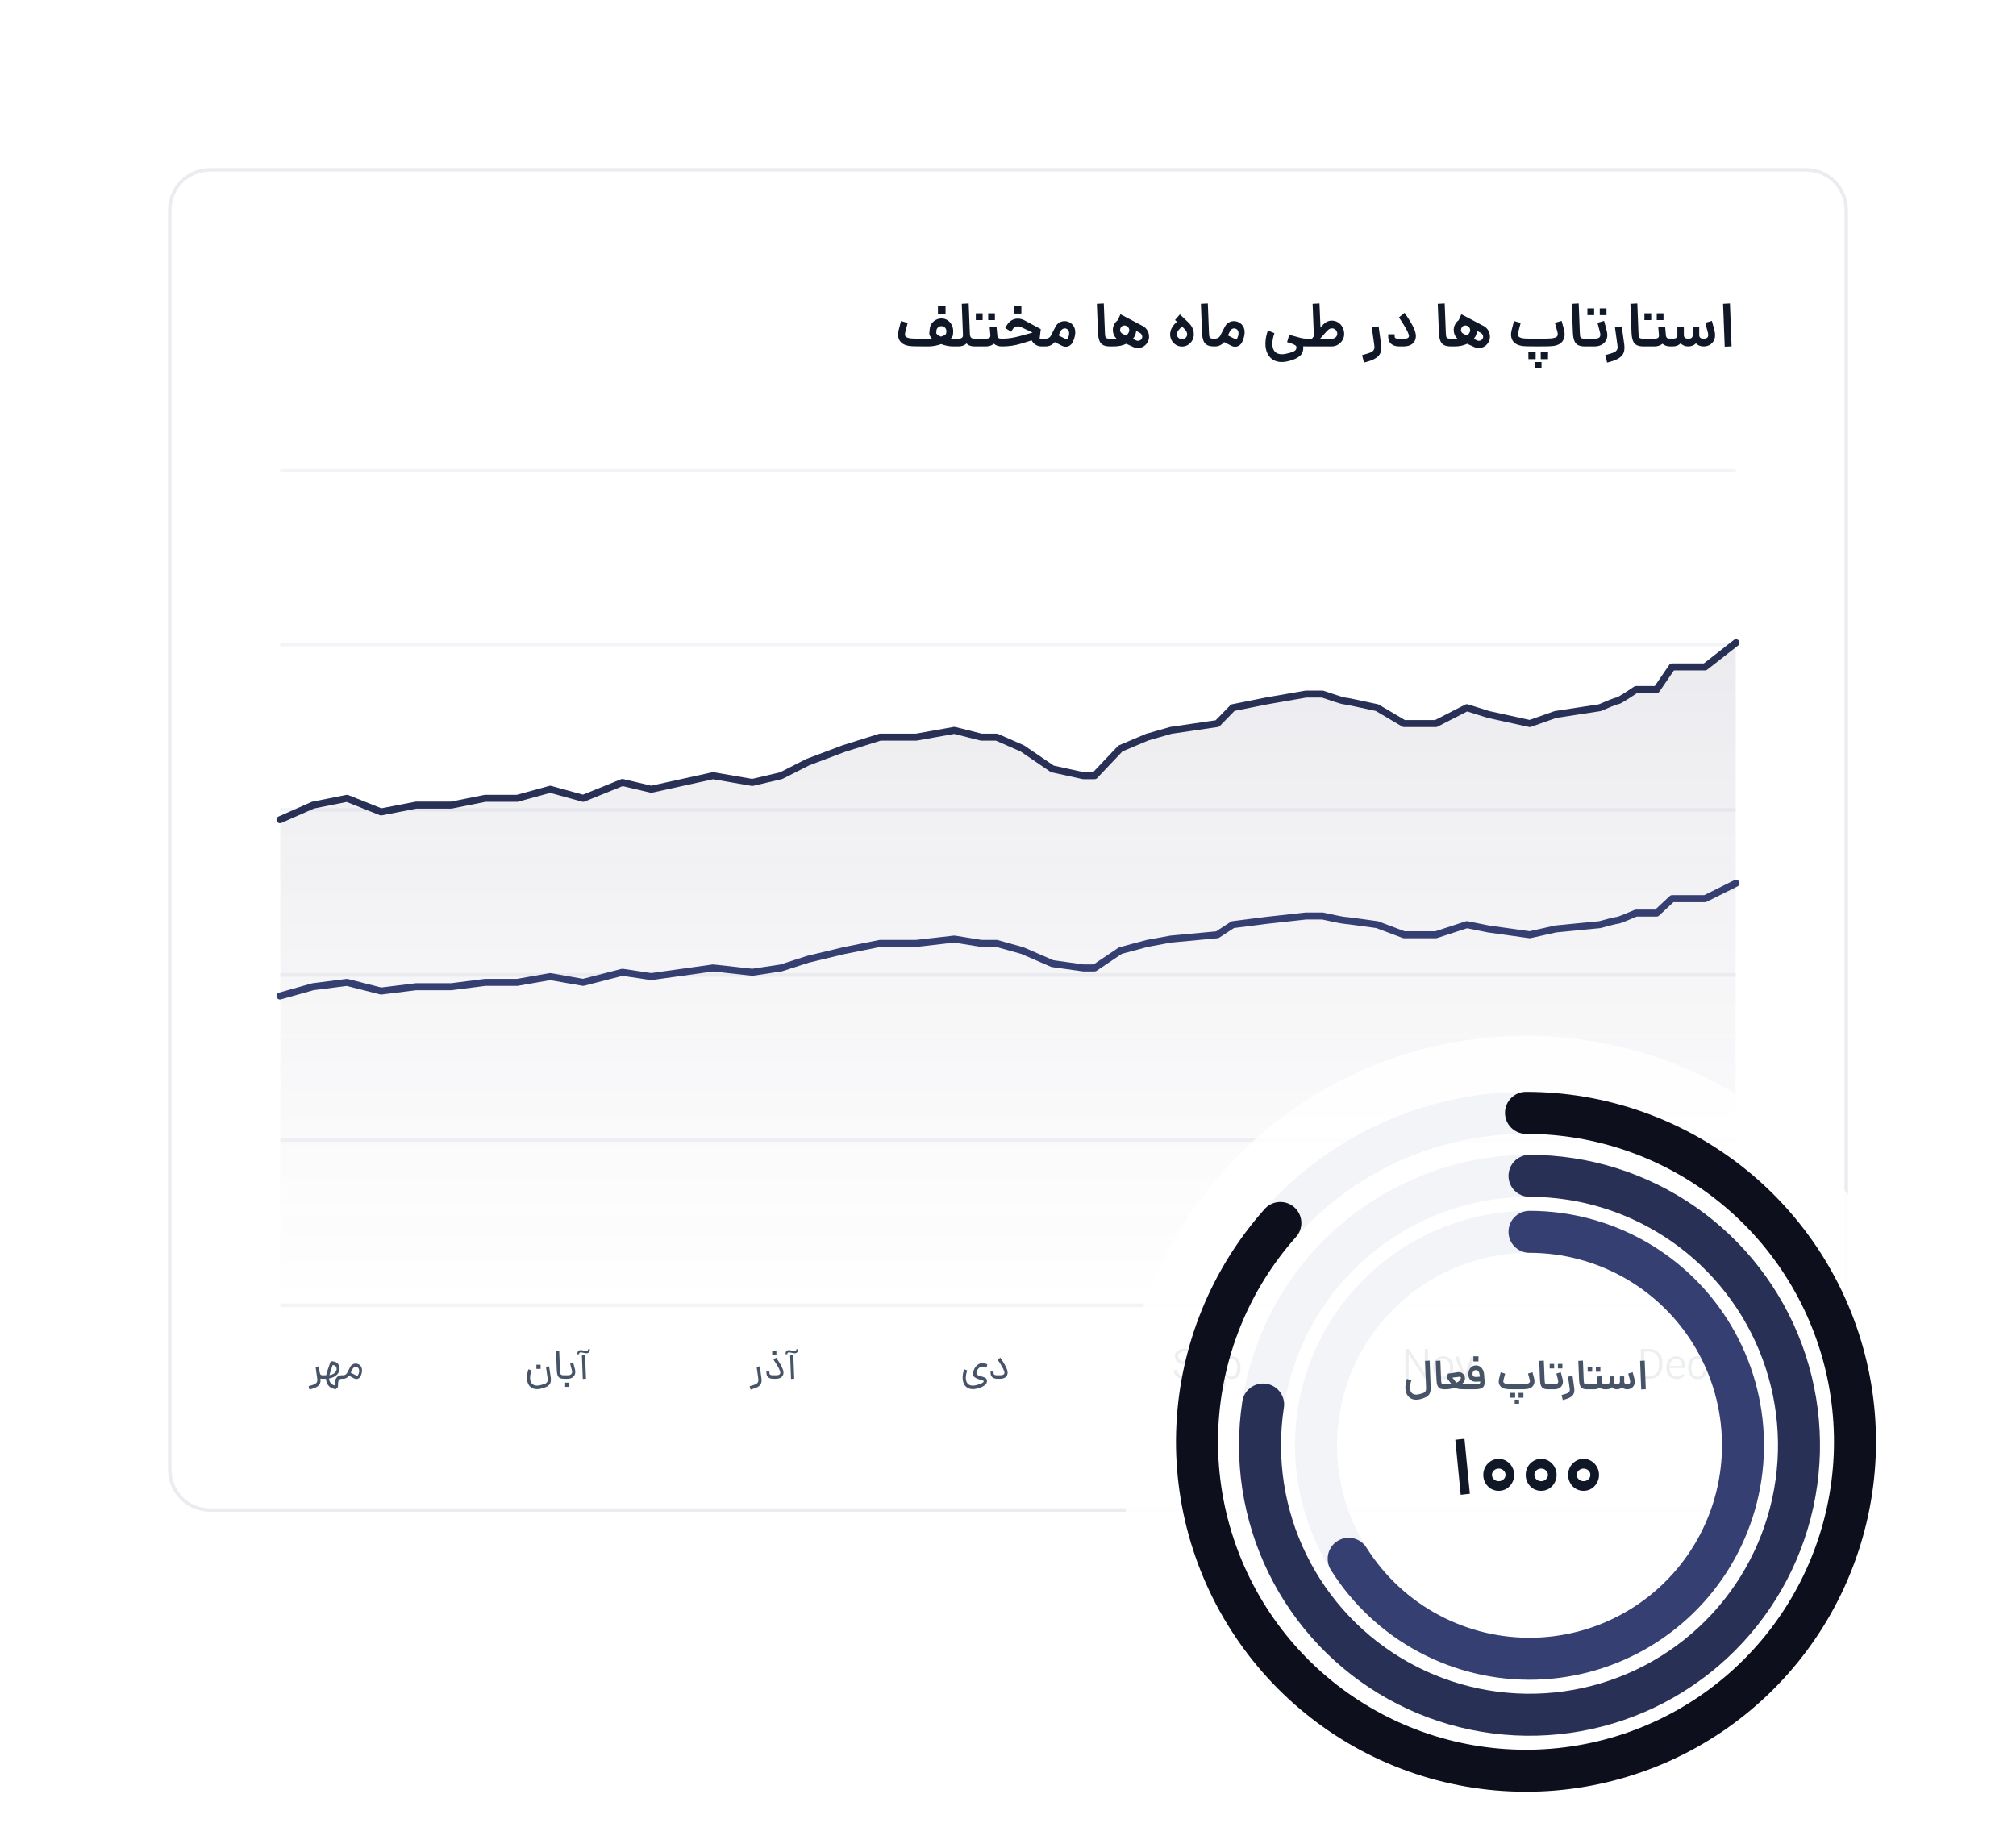 <svg width="576" height="528" viewBox="0 0 576 528" fill="none" xmlns="http://www.w3.org/2000/svg">
<g filter="url(#filter0_d_291_176)">
<path d="M48 36C48 29.373 53.373 24 60 24H516C522.627 24 528 29.373 528 36V396C528 402.627 522.627 408 516 408H60C53.373 408 48 402.627 48 396V36Z" fill="white"/>
<path d="M48.5 36C48.5 29.649 53.649 24.5 60 24.5H516C522.351 24.5 527.5 29.649 527.5 36V396C527.5 402.351 522.351 407.5 516 407.5H60C53.649 407.5 48.5 402.351 48.5 396V36Z" stroke="#EAECF0"/>
<path d="M264.167 74.999C262.811 74.999 261.791 74.987 261.107 74.963C260.423 74.939 259.895 74.891 259.523 74.819C259.151 74.747 258.791 74.639 258.443 74.495C257.843 74.231 257.381 73.847 257.057 73.343C256.745 72.827 256.589 72.233 256.589 71.561C256.589 71.213 256.649 70.799 256.769 70.319L257.435 67.727L259.343 68.285L258.641 70.967C258.581 71.231 258.551 71.429 258.551 71.561C258.551 71.777 258.605 71.957 258.713 72.101C258.821 72.245 258.995 72.371 259.235 72.479C259.499 72.599 259.931 72.683 260.531 72.731C261.131 72.767 262.373 72.785 264.257 72.785H265.283C265.571 72.785 265.895 72.767 266.255 72.731C265.715 72.167 265.469 71.639 265.517 71.147L265.625 70.085C265.673 69.497 265.853 68.969 266.165 68.501C266.489 68.033 266.897 67.667 267.389 67.403C267.893 67.139 268.433 67.007 269.009 67.007C269.681 67.007 270.275 67.187 270.791 67.547C271.307 67.907 271.703 68.381 271.979 68.969C272.255 69.545 272.375 70.151 272.339 70.787L272.285 71.597C272.273 71.981 272.069 72.371 271.673 72.767C271.805 72.779 272.015 72.785 272.303 72.785H273.581L273.707 73.901L273.581 74.999H272.303C271.211 74.999 270.083 74.777 268.919 74.333C267.647 74.777 266.435 74.999 265.283 74.999H264.257H264.167ZM267.497 71.219C267.581 71.375 267.737 71.543 267.965 71.723C268.193 71.891 268.481 72.047 268.829 72.191C269.681 71.927 270.173 71.651 270.305 71.363L270.395 70.751C270.431 70.367 270.317 70.013 270.053 69.689C269.789 69.365 269.435 69.203 268.991 69.203C268.619 69.203 268.295 69.323 268.019 69.563C267.743 69.791 267.587 70.085 267.551 70.445L267.497 71.219ZM267.983 63.497H270.161V65.675H267.983V63.497ZM278.428 74.999C277.42 74.999 276.67 74.711 276.178 74.135C275.578 74.711 274.792 74.999 273.82 74.999H273.406V72.785H273.82C274.744 72.785 275.182 72.425 275.134 71.705L274.792 62.813L276.772 62.705L277.114 71.597C277.174 72.077 277.312 72.395 277.528 72.551C277.744 72.707 278.044 72.785 278.428 72.785H278.788L278.914 73.901L278.788 74.999H278.428ZM278.609 72.785H281.633C282.149 72.785 282.503 72.707 282.695 72.551C282.899 72.383 282.989 72.125 282.965 71.777L282.767 69.563L284.729 69.365L284.927 71.579V71.705C284.975 72.125 285.089 72.413 285.269 72.569C285.449 72.713 285.773 72.785 286.241 72.785L286.367 73.901L286.241 74.999C285.281 74.999 284.525 74.741 283.973 74.225C283.361 74.741 282.581 74.999 281.633 74.999H278.609V72.785ZM278.807 65.531H280.751V67.475H278.807V65.531ZM282.335 65.531H284.261V67.475H282.335V65.531ZM286.062 72.785H286.386C287.898 72.785 289.53 72.545 291.282 72.065L295.026 71.039L291.786 69.491C291.486 69.335 291.174 69.257 290.85 69.257C290.526 69.257 290.22 69.341 289.932 69.509C289.656 69.677 289.428 69.917 289.248 70.229L288.924 70.805L287.214 69.743L287.556 69.113C287.94 68.429 288.414 67.913 288.978 67.565C289.542 67.217 290.154 67.043 290.814 67.043C291.45 67.043 292.098 67.217 292.758 67.565L297.366 70.049L297.06 72.551L296.88 72.605C297.084 72.725 297.306 72.785 297.546 72.785H298.698L298.824 73.901L298.698 74.999H297.546C296.958 74.999 296.412 74.843 295.908 74.531C295.416 74.219 295.032 73.799 294.756 73.271L291.84 74.171C290.1 74.723 288.282 74.999 286.386 74.999H286.062V72.785ZM289.644 63.425H291.822V65.603H289.644V63.425ZM298.525 72.785H298.723C299.059 72.785 299.359 72.713 299.623 72.569C299.887 72.425 300.085 72.227 300.217 71.975L301.585 69.329C301.837 68.837 302.197 68.453 302.665 68.177C303.133 67.901 303.637 67.763 304.177 67.763C304.657 67.763 305.125 67.883 305.581 68.123C306.133 68.411 306.541 68.801 306.805 69.293C307.081 69.773 307.219 70.325 307.219 70.949C307.219 71.789 306.985 72.713 306.517 73.721C306.325 74.141 306.043 74.477 305.671 74.729C305.299 74.969 304.903 75.089 304.483 75.089C304.123 75.089 303.781 75.005 303.457 74.837L301.351 73.757C300.655 74.585 299.779 74.999 298.723 74.999H298.525V72.785ZM304.627 72.947C304.711 72.995 304.783 73.019 304.843 73.019C304.927 73.019 304.987 72.965 305.023 72.857L305.221 72.389C305.389 72.017 305.473 71.639 305.473 71.255C305.473 70.643 305.245 70.217 304.789 69.977C304.597 69.881 304.411 69.833 304.231 69.833C303.991 69.833 303.763 69.905 303.547 70.049C303.331 70.181 303.163 70.373 303.043 70.625L302.431 71.849L304.627 72.947ZM317.188 74.999C316.348 74.999 315.682 74.873 315.19 74.621C314.71 74.369 314.356 73.961 314.128 73.397C313.9 72.833 313.762 72.065 313.714 71.093L313.39 62.813L315.37 62.705L315.694 71.093C315.718 71.633 315.76 72.017 315.82 72.245C315.892 72.461 316.024 72.605 316.216 72.677C316.408 72.749 316.732 72.785 317.188 72.785H317.368L317.494 73.901L317.368 74.999H317.188ZM317.193 72.785H318.219C318.579 72.785 318.843 72.779 319.011 72.767C318.675 72.455 318.411 72.083 318.219 71.651C318.039 71.219 317.949 70.769 317.949 70.301C317.949 69.773 318.063 69.275 318.291 68.807C318.531 68.291 318.885 67.859 319.353 67.511L320.127 65.801L326.481 69.149C327.045 69.437 327.489 69.863 327.813 70.427C328.137 70.979 328.299 71.567 328.299 72.191C328.299 72.695 328.197 73.157 327.993 73.577C327.705 74.165 327.303 74.627 326.787 74.963C326.271 75.287 325.713 75.449 325.113 75.449C324.645 75.449 324.201 75.353 323.781 75.161L321.783 74.243C320.739 74.747 319.551 74.999 318.219 74.999H317.193V72.785ZM320.181 69.689C320.073 69.881 320.019 70.091 320.019 70.319C320.019 70.535 320.079 70.739 320.199 70.931C320.331 71.123 320.517 71.279 320.757 71.399L321.747 71.885C322.071 71.645 322.329 71.321 322.521 70.913C322.605 70.745 322.647 70.559 322.647 70.355C322.647 70.103 322.581 69.875 322.449 69.671C322.317 69.455 322.137 69.287 321.909 69.167C321.693 69.059 321.483 69.005 321.279 69.005C321.039 69.005 320.817 69.065 320.613 69.185C320.421 69.305 320.277 69.473 320.181 69.689ZM324.591 73.271C324.759 73.355 324.945 73.397 325.149 73.397C325.377 73.397 325.587 73.337 325.779 73.217C325.983 73.097 326.139 72.929 326.247 72.713C326.319 72.545 326.355 72.383 326.355 72.227C326.355 71.999 326.289 71.783 326.157 71.579C326.037 71.363 325.857 71.195 325.617 71.075L324.609 70.553C324.597 70.973 324.495 71.399 324.303 71.831C324.159 72.167 323.949 72.497 323.673 72.821L324.591 73.271ZM337.722 75.035C337.11 75.035 336.54 74.879 336.012 74.567C335.496 74.243 335.082 73.817 334.77 73.289C334.47 72.749 334.32 72.167 334.32 71.543C334.32 71.003 334.446 70.457 334.698 69.905C334.962 69.353 335.328 68.849 335.796 68.393L336.264 67.943L335.724 67.439L337.11 65.837L339.36 67.979C339.972 68.555 340.41 69.125 340.674 69.689C340.95 70.241 341.088 70.859 341.088 71.543C341.088 72.167 340.938 72.749 340.638 73.289C340.338 73.817 339.93 74.243 339.414 74.567C338.898 74.879 338.334 75.035 337.722 75.035ZM336.246 71.543C336.246 71.915 336.384 72.233 336.66 72.497C336.948 72.761 337.302 72.893 337.722 72.893C338.142 72.893 338.49 72.761 338.766 72.497C339.042 72.233 339.18 71.915 339.18 71.543C339.18 71.243 339.102 70.955 338.946 70.679C338.802 70.403 338.502 70.049 338.046 69.617L337.722 69.311L337.254 69.743C336.882 70.127 336.618 70.457 336.462 70.733C336.318 70.997 336.246 71.267 336.246 71.543ZM346.912 74.999C346.072 74.999 345.406 74.873 344.914 74.621C344.434 74.369 344.08 73.961 343.852 73.397C343.624 72.833 343.486 72.065 343.438 71.093L343.114 62.813L345.094 62.705L345.418 71.093C345.442 71.633 345.484 72.017 345.544 72.245C345.616 72.461 345.748 72.605 345.94 72.677C346.132 72.749 346.456 72.785 346.912 72.785H347.092L347.218 73.901L347.092 74.999H346.912ZM346.918 72.785H347.116C347.452 72.785 347.752 72.713 348.016 72.569C348.28 72.425 348.478 72.227 348.61 71.975L349.978 69.329C350.23 68.837 350.59 68.453 351.058 68.177C351.526 67.901 352.03 67.763 352.57 67.763C353.05 67.763 353.518 67.883 353.974 68.123C354.526 68.411 354.934 68.801 355.198 69.293C355.474 69.773 355.612 70.325 355.612 70.949C355.612 71.789 355.378 72.713 354.91 73.721C354.718 74.141 354.436 74.477 354.064 74.729C353.692 74.969 353.296 75.089 352.876 75.089C352.516 75.089 352.174 75.005 351.85 74.837L349.744 73.757C349.048 74.585 348.172 74.999 347.116 74.999H346.918V72.785ZM353.02 72.947C353.104 72.995 353.176 73.019 353.236 73.019C353.32 73.019 353.38 72.965 353.416 72.857L353.614 72.389C353.782 72.017 353.866 71.639 353.866 71.255C353.866 70.643 353.638 70.217 353.182 69.977C352.99 69.881 352.804 69.833 352.624 69.833C352.384 69.833 352.156 69.905 351.94 70.049C351.724 70.181 351.556 70.373 351.436 70.625L350.824 71.849L353.02 72.947ZM367.866 79.247C367.266 79.379 366.72 79.445 366.228 79.445C365.268 79.445 364.434 79.229 363.726 78.797C363.03 78.365 362.49 77.753 362.106 76.961C361.734 76.169 361.548 75.245 361.548 74.189C361.548 73.037 361.782 71.789 362.25 70.445L364.122 71.201C363.726 72.353 363.528 73.361 363.528 74.225C363.528 75.185 363.756 75.923 364.212 76.439C364.68 76.967 365.352 77.231 366.228 77.231C366.564 77.231 366.96 77.183 367.416 77.087C368.196 76.919 368.784 76.763 369.18 76.619C369.588 76.475 369.894 76.301 370.098 76.097C370.302 75.905 370.404 75.647 370.404 75.323C370.404 75.191 370.398 75.089 370.386 75.017C370.338 74.789 369.93 74.525 369.162 74.225L367.74 73.775L368.352 71.669L368.874 71.813C370.278 72.209 371.25 72.473 371.79 72.605C372.33 72.725 372.852 72.785 373.356 72.785L373.482 73.901L373.356 74.999C373.092 74.999 372.756 74.987 372.348 74.963C372.36 75.071 372.366 75.227 372.366 75.431C372.366 76.439 371.994 77.237 371.25 77.825C370.506 78.425 369.378 78.899 367.866 79.247ZM373.18 72.785H374.854L375.394 72.065L375.034 62.813L376.996 62.705L377.284 69.617L377.356 69.527C377.86 68.891 378.352 68.417 378.832 68.105C379.324 67.781 379.882 67.619 380.506 67.619C381.166 67.619 381.766 67.787 382.306 68.123C382.846 68.459 383.272 68.921 383.584 69.509C383.896 70.097 384.052 70.745 384.052 71.453C384.052 72.077 383.89 72.659 383.566 73.199C383.242 73.739 382.804 74.177 382.252 74.513C381.712 74.837 381.13 74.999 380.506 74.999H373.18V72.785ZM380.56 72.785C380.992 72.785 381.352 72.647 381.64 72.371C381.928 72.083 382.072 71.741 382.072 71.345C382.072 70.925 381.928 70.571 381.64 70.283C381.364 69.983 381.004 69.833 380.56 69.833C380.212 69.833 379.882 69.953 379.57 70.193C379.27 70.433 378.856 70.865 378.328 71.489L377.176 72.785H380.56ZM389.178 77.465L390.168 77.195C390.78 77.027 391.26 76.865 391.608 76.709C391.956 76.565 392.226 76.367 392.418 76.115C392.61 75.875 392.706 75.557 392.706 75.161C392.706 75.077 392.694 74.939 392.67 74.747L391.95 69.581L393.894 69.275L394.416 73.073L394.614 74.495C394.65 74.795 394.668 75.077 394.668 75.341C394.668 76.433 394.338 77.279 393.678 77.879C393.018 78.479 392.022 78.965 390.69 79.337L389.7 79.607L389.178 77.465ZM399.824 74.999C398.9 74.999 398.15 74.783 397.574 74.351C397.01 73.907 396.71 73.349 396.674 72.677C396.638 72.473 396.62 72.089 396.62 71.525H398.456C398.456 71.861 398.468 72.119 398.492 72.299C398.528 72.479 398.618 72.605 398.762 72.677C398.918 72.749 399.158 72.785 399.482 72.785H401.264C402.128 72.785 402.56 72.527 402.56 72.011C402.56 71.867 402.536 71.729 402.488 71.597C402.284 70.985 401.918 70.235 401.39 69.347C400.874 68.459 400.31 67.577 399.698 66.701L401.3 65.405C402.02 66.389 402.674 67.397 403.262 68.429C403.85 69.461 404.234 70.349 404.414 71.093C404.498 71.393 404.54 71.711 404.54 72.047C404.54 72.911 404.234 73.619 403.622 74.171C403.01 74.723 402.134 74.999 400.994 74.999H399.824ZM414.588 74.999C413.748 74.999 413.082 74.873 412.59 74.621C412.11 74.369 411.756 73.961 411.528 73.397C411.3 72.833 411.162 72.065 411.114 71.093L410.79 62.813L412.77 62.705L413.094 71.093C413.118 71.633 413.16 72.017 413.22 72.245C413.292 72.461 413.424 72.605 413.616 72.677C413.808 72.749 414.132 72.785 414.588 72.785H414.768L414.894 73.901L414.768 74.999H414.588ZM414.594 72.785H415.62C415.98 72.785 416.244 72.779 416.412 72.767C416.076 72.455 415.812 72.083 415.62 71.651C415.44 71.219 415.35 70.769 415.35 70.301C415.35 69.773 415.464 69.275 415.692 68.807C415.932 68.291 416.286 67.859 416.754 67.511L417.528 65.801L423.882 69.149C424.446 69.437 424.89 69.863 425.214 70.427C425.538 70.979 425.7 71.567 425.7 72.191C425.7 72.695 425.598 73.157 425.394 73.577C425.106 74.165 424.704 74.627 424.188 74.963C423.672 75.287 423.114 75.449 422.514 75.449C422.046 75.449 421.602 75.353 421.182 75.161L419.184 74.243C418.14 74.747 416.952 74.999 415.62 74.999H414.594V72.785ZM417.582 69.689C417.474 69.881 417.42 70.091 417.42 70.319C417.42 70.535 417.48 70.739 417.6 70.931C417.732 71.123 417.918 71.279 418.158 71.399L419.148 71.885C419.472 71.645 419.73 71.321 419.922 70.913C420.006 70.745 420.048 70.559 420.048 70.355C420.048 70.103 419.982 69.875 419.85 69.671C419.718 69.455 419.538 69.287 419.31 69.167C419.094 69.059 418.884 69.005 418.68 69.005C418.44 69.005 418.218 69.065 418.014 69.185C417.822 69.305 417.678 69.473 417.582 69.689ZM421.992 73.271C422.16 73.355 422.346 73.397 422.55 73.397C422.778 73.397 422.988 73.337 423.18 73.217C423.384 73.097 423.54 72.929 423.648 72.713C423.72 72.545 423.756 72.383 423.756 72.227C423.756 71.999 423.69 71.783 423.558 71.579C423.438 71.363 423.258 71.195 423.018 71.075L422.01 70.553C421.998 70.973 421.896 71.399 421.704 71.831C421.56 72.167 421.35 72.497 421.074 72.821L421.992 73.271ZM439.208 74.999C437.888 74.999 436.886 74.987 436.202 74.963C435.53 74.939 435.008 74.891 434.636 74.819C434.264 74.747 433.91 74.639 433.574 74.495C432.974 74.231 432.512 73.847 432.188 73.343C431.876 72.827 431.72 72.233 431.72 71.561C431.72 71.213 431.78 70.799 431.9 70.319L432.566 67.727L434.474 68.285L433.772 70.967C433.712 71.231 433.682 71.429 433.682 71.561C433.682 71.777 433.736 71.957 433.844 72.101C433.952 72.245 434.126 72.371 434.366 72.479C434.63 72.599 435.062 72.683 435.662 72.731C436.262 72.767 437.504 72.785 439.388 72.785H439.406C441.23 72.785 442.436 72.761 443.024 72.713C443.624 72.665 444.074 72.581 444.374 72.461C444.602 72.365 444.776 72.245 444.896 72.101C445.016 71.945 445.076 71.741 445.076 71.489C445.076 71.333 445.034 71.087 444.95 70.751L444.266 68.249L446.174 67.691L446.858 70.193C446.978 70.637 447.038 71.081 447.038 71.525C447.038 72.209 446.876 72.809 446.552 73.325C446.24 73.841 445.784 74.231 445.184 74.495C444.848 74.639 444.488 74.747 444.104 74.819C443.72 74.891 443.18 74.939 442.484 74.963C441.788 74.987 440.762 74.999 439.406 74.999H439.388H439.208ZM438.758 76.529V78.617H436.688L436.67 76.529H438.758ZM438.56 79.445H440.432V81.191H438.56V79.445ZM442.304 76.529L442.286 78.617H440.216L440.198 76.529H442.304ZM452.873 74.999C452.033 74.999 451.367 74.873 450.875 74.621C450.395 74.369 450.041 73.961 449.813 73.397C449.585 72.833 449.447 72.065 449.399 71.093L449.075 62.813L451.055 62.705L451.379 71.093C451.403 71.633 451.445 72.017 451.505 72.245C451.577 72.461 451.709 72.605 451.901 72.677C452.093 72.749 452.417 72.785 452.873 72.785H453.053L453.179 73.901L453.053 74.999H452.873ZM452.879 72.785H455.579C456.119 72.785 456.527 72.701 456.803 72.533C457.091 72.365 457.235 72.071 457.235 71.651C457.235 71.435 457.199 71.195 457.127 70.931L456.425 68.249L458.315 67.691L459.053 70.481C459.173 70.913 459.233 71.327 459.233 71.723C459.233 72.395 459.071 72.977 458.747 73.469C458.435 73.961 457.997 74.339 457.433 74.603C456.881 74.867 456.263 74.999 455.579 74.999H452.879V72.785ZM453.545 64.127H455.471V66.053H453.545V64.127ZM457.073 64.127H458.999V66.053H457.073V64.127ZM458.646 77.465L459.636 77.195C460.248 77.027 460.728 76.865 461.076 76.709C461.424 76.565 461.694 76.367 461.886 76.115C462.078 75.875 462.174 75.557 462.174 75.161C462.174 75.077 462.162 74.939 462.138 74.747L461.418 69.581L463.362 69.275L463.884 73.073L464.082 74.495C464.118 74.795 464.136 75.077 464.136 75.341C464.136 76.433 463.806 77.279 463.146 77.879C462.486 78.479 461.49 78.965 460.158 79.337L459.168 79.607L458.646 77.465ZM469.625 74.999C468.785 74.999 468.119 74.873 467.627 74.621C467.147 74.369 466.793 73.961 466.565 73.397C466.337 72.833 466.199 72.065 466.151 71.093L465.827 62.813L467.807 62.705L468.131 71.093C468.155 71.633 468.197 72.017 468.257 72.245C468.329 72.461 468.461 72.605 468.653 72.677C468.845 72.749 469.169 72.785 469.625 72.785H469.805L469.931 73.901L469.805 74.999H469.625ZM469.631 72.785H472.655C473.171 72.785 473.525 72.707 473.717 72.551C473.921 72.383 474.011 72.125 473.987 71.777L473.789 69.563L475.751 69.365L475.949 71.579V71.705C475.997 72.125 476.111 72.413 476.291 72.569C476.471 72.713 476.795 72.785 477.263 72.785L477.389 73.901L477.263 74.999C476.303 74.999 475.547 74.741 474.995 74.225C474.383 74.741 473.603 74.999 472.655 74.999H469.631V72.785ZM469.829 65.531H471.773V67.475H469.829V65.531ZM473.357 65.531H475.283V67.475H473.357V65.531ZM486.732 74.999C485.844 74.999 485.118 74.705 484.554 74.117C483.99 74.705 483.246 74.999 482.322 74.999C481.47 74.999 480.756 74.699 480.18 74.099C479.616 74.699 478.866 74.999 477.93 74.999H477.084V72.785H477.93C478.458 72.785 478.806 72.689 478.974 72.497C479.154 72.305 479.244 72.035 479.244 71.687V69.455H481.098V71.687V71.741C481.098 72.065 481.2 72.323 481.404 72.515C481.608 72.695 481.914 72.785 482.322 72.785C482.826 72.785 483.168 72.695 483.348 72.515C483.54 72.323 483.642 72.071 483.654 71.759V71.687V69.455H485.49V71.687V71.741C485.49 72.437 485.904 72.785 486.732 72.785C487.152 72.785 487.476 72.707 487.704 72.551C487.944 72.383 488.064 72.101 488.064 71.705C488.064 71.549 488.022 71.291 487.938 70.931L487.218 68.249L489.108 67.691L489.828 70.373C489.96 70.877 490.026 71.327 490.026 71.723C490.026 72.383 489.882 72.959 489.594 73.451C489.306 73.943 488.91 74.327 488.406 74.603C487.914 74.867 487.356 74.999 486.732 74.999ZM492.306 62.813L494.268 62.705L494.736 74.981L492.774 75.071L492.306 62.813Z" fill="#101828"/>
<path d="M80.5 110.5H495.5" stroke="#F2F4F7" stroke-linecap="round"/>
<path d="M80.5 160.199H495.5" stroke="#F2F4F7" stroke-linecap="round"/>
<path d="M80.5 207.4H495.5" stroke="#F2F4F7" stroke-linecap="round"/>
<path d="M80.5 254.6H495.5" stroke="#F2F4F7" stroke-linecap="round"/>
<path d="M80.5 301.801H495.5" stroke="#F2F4F7" stroke-linecap="round"/>
<path d="M80.5 349H495.5" stroke="#F2F4F7" stroke-linecap="round"/>
<path d="M92.152 369.999C91.92 369.999 91.72 369.975 91.552 369.927C91.576 370.111 91.588 370.279 91.588 370.431C91.588 370.919 91.476 371.323 91.252 371.643C91.028 371.963 90.724 372.219 90.34 372.411C89.964 372.603 89.488 372.779 88.912 372.939L88.42 373.083L88.18 372.099L88.684 371.955C89.156 371.827 89.52 371.707 89.776 371.595C90.04 371.491 90.256 371.339 90.424 371.139C90.592 370.947 90.676 370.683 90.676 370.347C90.676 370.283 90.668 370.179 90.652 370.035L90.172 366.591L91.072 366.447L91.132 366.879C91.148 367.007 91.164 367.099 91.18 367.155L91.3 367.923C91.348 368.219 91.4 368.443 91.456 368.595C91.52 368.739 91.604 368.843 91.708 368.907C91.812 368.963 91.96 368.991 92.152 368.991H92.236L92.296 369.495L92.236 369.999H92.152ZM95.979 372.951C95.187 372.903 94.535 372.631 94.023 372.135C93.511 371.639 93.215 370.927 93.135 369.999H92.967H92.139V368.991H93.183C93.367 368.215 93.771 366.959 94.395 365.223L94.935 364.947L95.823 365.199C96.183 365.303 96.471 365.535 96.687 365.895C96.903 366.255 97.011 366.655 97.011 367.095C97.011 367.415 96.951 367.719 96.831 368.007C96.623 368.487 96.267 368.895 95.763 369.231C95.267 369.567 94.679 369.795 93.999 369.915C94.055 370.467 94.243 370.923 94.563 371.283C94.891 371.643 95.271 371.847 95.703 371.895L95.715 370.899C95.755 370.331 95.947 369.871 96.291 369.519C96.635 369.167 97.055 368.991 97.551 368.991H97.995L98.055 369.495L97.995 369.999H97.587C97.331 369.999 97.107 370.095 96.915 370.287C96.731 370.487 96.631 370.731 96.615 371.019L96.555 372.351L95.979 372.951ZM94.119 368.955C94.599 368.891 95.011 368.747 95.355 368.523C95.707 368.291 95.947 368.015 96.075 367.695C96.147 367.527 96.183 367.355 96.183 367.179C96.183 366.947 96.127 366.739 96.015 366.555C95.903 366.363 95.755 366.239 95.571 366.183L95.067 366.039C94.611 367.327 94.295 368.299 94.119 368.955ZM97.87 368.991H98.002C98.266 368.991 98.498 368.931 98.698 368.811C98.906 368.691 99.066 368.523 99.178 368.307L100.078 366.579C100.23 366.283 100.446 366.055 100.726 365.895C101.006 365.727 101.306 365.643 101.626 365.643C101.93 365.643 102.202 365.711 102.442 365.847C102.778 366.023 103.026 366.263 103.186 366.567C103.354 366.863 103.438 367.207 103.438 367.599C103.438 368.119 103.298 368.679 103.018 369.279C102.906 369.511 102.742 369.699 102.526 369.843C102.31 369.987 102.078 370.059 101.83 370.059C101.638 370.059 101.446 370.011 101.254 369.915L99.718 369.123C99.51 369.403 99.258 369.619 98.962 369.771C98.674 369.923 98.354 369.999 98.002 369.999H97.87V368.991ZM101.782 369.051C101.862 369.091 101.934 369.111 101.998 369.111C102.078 369.111 102.146 369.091 102.202 369.051C102.258 369.003 102.298 368.947 102.322 368.883L102.43 368.667C102.566 368.331 102.634 368.023 102.634 367.743C102.634 367.503 102.586 367.295 102.49 367.119C102.402 366.935 102.266 366.795 102.082 366.699C101.938 366.627 101.794 366.591 101.65 366.591C101.466 366.591 101.294 366.643 101.134 366.747C100.974 366.843 100.85 366.979 100.762 367.155L100.198 368.247L101.782 369.051Z" fill="#475467"/>
<path d="M154.498 372.832C154.106 372.92 153.758 372.964 153.454 372.964C152.55 372.964 151.838 372.668 151.318 372.076C150.806 371.484 150.55 370.688 150.55 369.688C150.55 368.936 150.698 368.128 150.994 367.264L151.858 367.612C151.586 368.396 151.45 369.1 151.45 369.724C151.45 370.428 151.622 370.972 151.966 371.356C152.31 371.748 152.802 371.944 153.442 371.944C153.698 371.944 153.982 371.908 154.294 371.836C154.87 371.7 155.29 371.584 155.554 371.488C155.826 371.4 156.05 371.256 156.226 371.056C156.402 370.864 156.49 370.592 156.49 370.24C156.49 370.088 156.482 369.968 156.466 369.88L155.986 366.592L156.886 366.436L156.982 367.06C157.246 368.908 157.374 369.8 157.366 369.736C157.39 369.928 157.402 370.108 157.402 370.276C157.402 370.804 157.278 371.232 157.03 371.56C156.782 371.896 156.454 372.152 156.046 372.328C155.638 372.512 155.122 372.68 154.498 372.832ZM153.25 365.98H154.462V367.18H153.25V365.98ZM161.192 370C160.672 370 160.264 369.924 159.968 369.772C159.672 369.62 159.456 369.376 159.32 369.04C159.184 368.696 159.104 368.224 159.08 367.624L158.864 362.104L159.776 362.056L159.992 367.624C160.008 368.032 160.044 368.328 160.1 368.512C160.164 368.696 160.276 368.824 160.436 368.896C160.596 368.96 160.848 368.992 161.192 368.992H161.312L161.372 369.496L161.312 370H161.192ZM161.198 368.992H162.146C163.018 368.992 163.454 368.664 163.454 368.008C163.454 367.832 163.426 367.648 163.37 367.456L162.89 365.668L163.778 365.416L164.258 367.204C164.33 367.5 164.366 367.772 164.366 368.02C164.366 368.652 164.154 369.14 163.73 369.484C163.306 369.828 162.778 370 162.146 370H161.198V368.992ZM161.474 371.092H162.674V372.304H161.474V371.092ZM166.257 363.328L167.169 363.28L167.421 369.988L166.509 370.036L166.257 363.328ZM164.961 362.788C164.961 362.492 165.049 362.256 165.225 362.08C165.401 361.896 165.633 361.804 165.921 361.804C165.977 361.804 166.061 361.812 166.173 361.828L167.385 362.056C167.425 362.064 167.481 362.068 167.553 362.068C167.705 362.068 167.821 362.028 167.901 361.948C167.981 361.868 168.021 361.76 168.021 361.624V361.552L168.513 361.516V361.72C168.513 362.016 168.425 362.256 168.249 362.44C168.073 362.616 167.841 362.704 167.553 362.704C167.497 362.704 167.413 362.696 167.301 362.68L166.089 362.452C166.049 362.444 165.993 362.44 165.921 362.44C165.769 362.44 165.653 362.48 165.573 362.56C165.493 362.64 165.453 362.748 165.453 362.884V362.956L164.961 362.992V362.788Z" fill="#475467"/>
<path d="M214.195 372.1L214.699 371.956C215.171 371.828 215.535 371.708 215.791 371.596C216.055 371.492 216.271 371.34 216.439 371.14C216.607 370.948 216.691 370.684 216.691 370.348C216.691 370.284 216.683 370.18 216.667 370.036L216.187 366.592L217.087 366.448L217.435 369.004L217.567 369.916C217.591 370.1 217.603 370.268 217.603 370.42C217.603 370.908 217.491 371.312 217.267 371.632C217.043 371.96 216.739 372.22 216.355 372.412C215.979 372.604 215.503 372.78 214.927 372.94L214.435 373.084L214.195 372.1ZM221.023 370C220.431 370 219.959 369.884 219.607 369.652C219.263 369.412 219.071 369.1 219.031 368.716C218.991 368.548 218.971 368.284 218.971 367.924H219.811C219.811 368.172 219.827 368.372 219.859 368.524C219.891 368.692 219.987 368.812 220.147 368.884C220.315 368.956 220.559 368.992 220.879 368.992H221.695C222.527 368.992 222.943 368.744 222.943 368.248C222.943 368.128 222.927 368.016 222.895 367.912C222.767 367.496 222.527 366.984 222.175 366.376C221.823 365.768 221.435 365.164 221.011 364.564L221.743 363.964C222.215 364.612 222.643 365.276 223.027 365.956C223.411 366.628 223.663 367.204 223.783 367.684C223.831 367.876 223.855 368.068 223.855 368.26C223.855 368.772 223.663 369.192 223.279 369.52C222.903 369.84 222.335 370 221.575 370H221.023ZM220.627 361.984H221.827V363.184H220.627V361.984ZM225.757 363.328L226.669 363.28L226.921 369.988L226.009 370.036L225.757 363.328ZM224.461 362.788C224.461 362.492 224.549 362.256 224.725 362.08C224.901 361.896 225.133 361.804 225.421 361.804C225.477 361.804 225.561 361.812 225.673 361.828L226.885 362.056C226.925 362.064 226.981 362.068 227.053 362.068C227.205 362.068 227.321 362.028 227.401 361.948C227.481 361.868 227.521 361.76 227.521 361.624V361.552L228.013 361.516V361.72C228.013 362.016 227.925 362.256 227.749 362.44C227.573 362.616 227.341 362.704 227.053 362.704C226.997 362.704 226.913 362.696 226.801 362.68L225.589 362.452C225.549 362.444 225.493 362.44 225.421 362.44C225.269 362.44 225.153 362.48 225.073 362.56C224.993 362.64 224.953 362.748 224.953 362.884V362.956L224.461 362.992V362.788Z" fill="#475467"/>
<path d="M278.998 372.833C278.646 372.913 278.302 372.953 277.965 372.953C277.366 372.953 276.846 372.817 276.406 372.545C275.966 372.281 275.626 371.901 275.386 371.405C275.154 370.917 275.038 370.341 275.038 369.677C275.038 368.925 275.19 368.121 275.494 367.265L276.358 367.613C276.086 368.397 275.95 369.097 275.95 369.713C275.95 370.417 276.122 370.965 276.466 371.357C276.818 371.749 277.31 371.945 277.942 371.945C278.198 371.945 278.482 371.909 278.794 371.837C279.49 371.677 280.042 371.493 280.45 371.285C280.866 371.077 281.074 370.893 281.074 370.733C281.074 370.645 281.002 370.569 280.858 370.505C280.722 370.449 280.438 370.353 280.006 370.217L279.586 370.097C279.066 369.929 278.674 369.733 278.41 369.509C278.154 369.285 278.026 368.961 278.026 368.537C278.026 368.297 278.074 368.017 278.17 367.697C278.266 367.369 278.426 367.041 278.65 366.713C278.874 366.385 279.158 366.109 279.502 365.885C279.846 365.653 280.234 365.537 280.666 365.537C280.882 365.537 281.098 365.565 281.314 365.621L282.094 365.837L281.866 366.821L281.086 366.605C280.958 366.565 280.81 366.545 280.642 366.545C280.314 366.545 280.034 366.637 279.802 366.821C279.578 367.005 279.402 367.209 279.274 367.433C279.154 367.657 279.078 367.837 279.046 367.973C278.998 368.141 278.974 368.281 278.974 368.393C278.974 368.609 279.05 368.765 279.202 368.861C279.354 368.957 279.622 369.061 280.006 369.173C280.558 369.341 280.946 369.469 281.17 369.557C281.402 369.637 281.586 369.749 281.722 369.893C281.858 370.029 281.946 370.221 281.986 370.469C281.994 370.509 281.998 370.573 281.998 370.661C281.998 371.133 281.734 371.557 281.206 371.933C280.678 372.317 279.942 372.617 278.998 372.833ZM285.062 370.001C284.47 370.001 283.998 369.885 283.646 369.653C283.302 369.413 283.11 369.101 283.07 368.717C283.03 368.549 283.01 368.285 283.01 367.925H283.85C283.85 368.173 283.866 368.373 283.898 368.525C283.93 368.693 284.026 368.813 284.186 368.885C284.354 368.957 284.598 368.993 284.918 368.993H285.734C286.566 368.993 286.982 368.745 286.982 368.249C286.982 368.129 286.966 368.017 286.934 367.913C286.806 367.497 286.566 366.985 286.214 366.377C285.862 365.769 285.474 365.165 285.05 364.565L285.782 363.965C286.254 364.613 286.682 365.277 287.066 365.957C287.45 366.629 287.702 367.205 287.822 367.685C287.87 367.877 287.894 368.069 287.894 368.261C287.894 368.773 287.702 369.193 287.318 369.521C286.942 369.841 286.374 370.001 285.614 370.001H285.062Z" fill="#475467"/>
<path d="M340.722 367.876C340.722 367.412 340.554 367.048 340.218 366.784C340.018 366.624 339.774 366.488 339.486 366.376C339.198 366.256 338.83 366.132 338.382 366.004C338.326 365.988 338.13 365.928 337.794 365.824C337.466 365.712 337.186 365.592 336.954 365.464C336.514 365.232 336.19 364.96 335.982 364.648C335.774 364.336 335.67 363.972 335.67 363.556C335.67 363.108 335.802 362.72 336.066 362.392C336.33 362.056 336.69 361.8 337.146 361.624C337.602 361.44 338.11 361.348 338.67 361.348C339.222 361.348 339.722 361.456 340.17 361.672C340.626 361.88 340.982 362.18 341.238 362.572C341.502 362.956 341.634 363.404 341.634 363.916H340.662C340.662 363.388 340.474 362.956 340.098 362.62C339.73 362.276 339.246 362.104 338.646 362.104C338.046 362.104 337.558 362.24 337.182 362.512C336.814 362.784 336.63 363.132 336.63 363.556C336.63 363.964 336.794 364.296 337.122 364.552C337.322 364.704 337.554 364.832 337.818 364.936C338.09 365.04 338.438 365.156 338.862 365.284C339.27 365.404 339.614 365.52 339.894 365.632C340.174 365.744 340.43 365.876 340.662 366.028C341.35 366.484 341.694 367.096 341.694 367.864C341.694 368.216 341.598 368.564 341.406 368.908C341.214 369.244 340.894 369.532 340.446 369.772C339.998 370.004 339.418 370.12 338.706 370.12C338.114 370.12 337.566 370.024 337.062 369.832C336.566 369.64 336.162 369.348 335.85 368.956C335.546 368.556 335.394 368.06 335.394 367.468H336.366C336.366 368.068 336.57 368.536 336.978 368.872C337.394 369.208 337.97 369.376 338.706 369.376C339.298 369.376 339.782 369.236 340.158 368.956C340.534 368.676 340.722 368.316 340.722 367.876ZM345.565 370.084C345.013 370.084 344.509 369.956 344.053 369.7C343.597 369.436 343.237 369.068 342.973 368.596C342.717 368.124 342.589 367.584 342.589 366.976V366.748C342.589 366.164 342.705 365.628 342.937 365.14C343.169 364.652 343.497 364.264 343.921 363.976C344.353 363.688 344.849 363.544 345.409 363.544C345.921 363.544 346.369 363.664 346.753 363.904C347.145 364.136 347.449 364.472 347.665 364.912C347.881 365.344 347.989 365.852 347.989 366.436V366.928H343.537V367.156C343.561 367.596 343.669 367.984 343.861 368.32C344.053 368.648 344.301 368.904 344.605 369.088C344.909 369.264 345.241 369.352 345.601 369.352C346.009 369.352 346.349 369.288 346.621 369.16C346.893 369.024 347.133 368.824 347.341 368.56L347.797 369.052C347.557 369.388 347.245 369.644 346.861 369.82C346.485 369.996 346.053 370.084 345.565 370.084ZM347.077 366.316V366.172C347.077 365.628 346.929 365.176 346.633 364.816C346.337 364.456 345.925 364.276 345.397 364.276C344.893 364.276 344.477 364.464 344.149 364.84C343.821 365.216 343.621 365.708 343.549 366.316H347.077ZM349.195 363.652H350.083L350.107 364.672C350.291 364.32 350.551 364.048 350.887 363.856C351.223 363.664 351.611 363.568 352.051 363.568C352.803 363.568 353.387 363.848 353.803 364.408C354.227 364.968 354.439 365.756 354.439 366.772V366.88C354.439 367.888 354.227 368.676 353.803 369.244C353.379 369.804 352.795 370.084 352.051 370.084C351.619 370.084 351.239 369.996 350.911 369.82C350.583 369.636 350.323 369.372 350.131 369.028V372.328H349.195V363.652ZM350.131 368.212C350.275 368.588 350.491 368.872 350.779 369.064C351.067 369.256 351.419 369.352 351.835 369.352C352.339 369.352 352.731 369.16 353.011 368.776C353.299 368.384 353.459 367.824 353.491 367.096C353.499 367.032 353.503 366.932 353.503 366.796C353.503 365.996 353.359 365.384 353.071 364.96C352.783 364.528 352.371 364.312 351.835 364.312C351.411 364.312 351.055 364.408 350.767 364.6C350.479 364.784 350.267 365.06 350.131 365.428V368.212Z" fill="#475467"/>
<path d="M408.035 370.001H407.075L402.491 362.993V370.001H401.531V361.469H402.491L407.075 368.465V361.469H408.035V370.001ZM412.344 370.121C411.784 370.121 411.288 369.993 410.856 369.737C410.424 369.473 410.084 369.109 409.836 368.645C409.596 368.173 409.472 367.633 409.464 367.025V366.725C409.456 366.133 409.564 365.597 409.788 365.117C410.02 364.629 410.356 364.245 410.796 363.965C411.236 363.685 411.752 363.545 412.344 363.545C412.912 363.545 413.412 363.681 413.844 363.953C414.284 364.217 414.62 364.589 414.852 365.069C415.092 365.549 415.212 366.105 415.212 366.737V366.929C415.212 367.561 415.092 368.117 414.852 368.597C414.62 369.077 414.284 369.453 413.844 369.725C413.412 369.989 412.912 370.121 412.344 370.121ZM410.388 366.929C410.388 367.681 410.564 368.281 410.916 368.729C411.268 369.169 411.744 369.389 412.344 369.389C412.944 369.389 413.42 369.169 413.772 368.729C414.124 368.289 414.3 367.701 414.3 366.965V366.725C414.3 365.981 414.124 365.389 413.772 364.949C413.42 364.501 412.944 364.277 412.344 364.277C411.76 364.277 411.292 364.489 410.94 364.913C410.588 365.337 410.404 365.905 410.388 366.617V366.929ZM418.546 368.849L420.346 363.665H421.342L419.014 370.001H418.078L415.75 363.665H416.746L418.546 368.849Z" fill="#475467"/>
<path d="M468.804 370.001V361.469H471.3C471.852 361.469 472.412 361.605 472.98 361.877C473.548 362.141 474.024 362.565 474.408 363.149C474.792 363.733 474.984 364.477 474.984 365.381V366.125C474.984 366.893 474.828 367.573 474.516 368.165C474.204 368.749 473.772 369.201 473.22 369.521C472.668 369.841 472.044 370.001 471.348 370.001H468.804ZM471.312 369.245C471.776 369.245 472.212 369.141 472.62 368.933C473.028 368.717 473.36 368.377 473.616 367.913C473.872 367.449 474 366.861 474 366.149V365.297C474 364.825 473.92 364.365 473.76 363.917C473.6 363.461 473.32 363.073 472.92 362.753C472.528 362.433 472 362.257 471.336 362.225H469.764V369.245H471.312ZM479.057 370.085C478.505 370.085 478.001 369.957 477.545 369.701C477.089 369.437 476.729 369.069 476.465 368.597C476.209 368.125 476.081 367.585 476.081 366.977V366.749C476.081 366.165 476.197 365.629 476.429 365.141C476.661 364.653 476.989 364.265 477.413 363.977C477.845 363.689 478.341 363.545 478.901 363.545C479.413 363.545 479.861 363.665 480.245 363.905C480.637 364.137 480.941 364.473 481.157 364.913C481.373 365.345 481.481 365.853 481.481 366.437V366.929H477.029V367.157C477.053 367.597 477.161 367.985 477.353 368.321C477.545 368.649 477.793 368.905 478.097 369.089C478.401 369.265 478.733 369.353 479.093 369.353C479.501 369.353 479.841 369.289 480.113 369.161C480.385 369.025 480.625 368.825 480.833 368.561L481.289 369.053C481.049 369.389 480.737 369.645 480.353 369.821C479.977 369.997 479.545 370.085 479.057 370.085ZM480.569 366.317V366.173C480.569 365.629 480.421 365.177 480.125 364.817C479.829 364.457 479.417 364.277 478.889 364.277C478.385 364.277 477.969 364.465 477.641 364.841C477.313 365.217 477.113 365.709 477.041 366.317H480.569ZM485.063 370.121C484.511 370.121 484.027 369.993 483.611 369.737C483.203 369.473 482.887 369.101 482.663 368.621C482.439 368.133 482.327 367.557 482.327 366.893V366.737C482.327 366.113 482.435 365.561 482.651 365.081C482.867 364.593 483.179 364.217 483.587 363.953C483.995 363.681 484.483 363.545 485.051 363.545C485.779 363.545 486.371 363.753 486.827 364.169C487.283 364.585 487.515 365.141 487.523 365.837H486.647C486.631 365.365 486.475 364.989 486.179 364.709C485.891 364.421 485.511 364.277 485.039 364.277C484.479 364.277 484.043 364.493 483.731 364.925C483.427 365.349 483.271 365.949 483.263 366.725V366.917C483.255 367.717 483.407 368.329 483.719 368.753C484.031 369.177 484.475 369.389 485.051 369.389C485.515 369.389 485.891 369.253 486.179 368.981C486.475 368.709 486.631 368.349 486.647 367.901H487.523C487.515 368.333 487.403 368.717 487.187 369.053C486.979 369.389 486.687 369.653 486.311 369.845C485.943 370.029 485.527 370.121 485.063 370.121Z" fill="#475467"/>
<mask id="mask0_291_176" style="mask-type:alpha" maskUnits="userSpaceOnUse" x="80" y="146" width="416" height="203">
<path d="M496 146H80V349H496V146Z" fill="url(#paint0_linear_291_176)"/>
</mask>
<g mask="url(#mask0_291_176)">
<path opacity="0.1" d="M89.428 206.071L80 210.234V349H496V159.656L487.161 166.572H477.734L473.314 173.047H467.422C465.851 174.126 462.59 176.284 462.119 176.284C461.648 176.284 458.584 177.58 457.11 178.227L444.442 180.17L437.076 182.76L425.292 180.17L419.105 178.227L410.266 182.76H401.133L393.473 178.227C390.527 177.58 384.517 176.284 384.045 176.284C383.574 176.284 379.724 174.989 377.858 174.342H373.144L361.949 176.284L352.227 178.227L347.807 182.76L334.55 184.702L327.773 186.645L320.113 189.882L312.748 197.653H309.507L300.669 195.71L292.125 189.882L284.759 186.645H280.34L272.68 184.702L261.779 186.645H251.467L241.156 189.882L230.844 193.768L223.184 197.653L214.935 199.595L203.739 197.653L194.901 199.595L186.062 201.538L177.813 199.595L166.618 204.128L157.19 201.538L147.762 204.128H138.629L128.907 206.071H118.89L108.872 208.013L99.15 204.128L89.428 206.071Z" fill="#293056"/>
</g>
<path d="M80 210.234L89.428 206.071L99.15 204.128L108.872 208.013L118.89 206.071H128.907L138.629 204.128H147.762L157.19 201.538L166.618 204.128L177.813 199.595L186.062 201.538L194.901 199.595L203.739 197.653L214.935 199.595L223.184 197.653L230.844 193.768L241.156 189.882L251.467 186.645H261.779L272.68 184.702L280.34 186.645H284.759L292.125 189.882L300.669 195.71L309.507 197.653H312.748L320.113 189.882L327.773 186.645L334.55 184.702L347.807 182.76L352.227 178.227L361.949 176.284L373.144 174.342H377.858C379.724 174.989 383.574 176.284 384.045 176.284C384.517 176.284 390.527 177.58 393.473 178.227L401.133 182.76H410.266L419.105 178.227L425.292 180.17L437.076 182.76L444.442 180.17L457.11 178.227C458.584 177.58 461.648 176.284 462.119 176.284C462.59 176.284 465.851 174.126 467.422 173.047H473.314L477.734 166.572H487.161L496 159.656" stroke="#293056" stroke-width="2" stroke-linecap="round" stroke-linejoin="round"/>
<path d="M80 260.608L89.428 257.956L99.15 256.719L108.872 259.193L118.89 257.956H128.907L138.629 256.719H147.762L157.19 255.069L166.618 256.719L177.813 253.831L186.062 255.069L194.901 253.831L203.739 252.594L214.935 253.831L223.184 252.594L230.844 250.119L241.156 247.644L251.467 245.582H261.779L272.68 244.345L280.34 245.582H284.759L292.125 247.644L300.669 251.357L309.507 252.594H312.748L320.113 247.644L327.773 245.582L334.55 244.345L347.807 243.107L352.227 240.22L361.949 238.983L373.144 237.745H377.858C379.724 238.158 383.574 238.983 384.045 238.983C384.517 238.983 390.527 239.808 393.473 240.22L401.133 243.107H410.266L419.105 240.22L425.292 241.457L437.076 243.107L444.442 241.457L457.11 240.22C458.584 239.808 461.648 238.983 462.119 238.983C462.59 238.983 465.851 237.608 467.422 236.92H473.314L477.734 232.796H487.161L496 228.391" stroke="#363F72" stroke-width="2" stroke-linecap="round" stroke-linejoin="round"/>
</g>
<path d="M320 412C320 347.935 371.935 296 436 296C500.065 296 552 347.935 552 412C552 476.065 500.065 528 436 528C371.935 528 320 476.065 320 412Z" fill="white" fill-opacity="0.9"/>
<path d="M436 318C448.344 318 460.568 320.431 471.972 325.155C483.377 329.879 493.739 336.803 502.468 345.532C511.197 354.261 518.121 364.623 522.845 376.028C527.569 387.432 530 399.656 530 412C530 424.344 527.569 436.568 522.845 447.972C518.121 459.377 511.197 469.739 502.468 478.468C493.739 487.197 483.377 494.121 471.972 498.845C460.568 503.569 448.344 506 436 506C423.656 506 411.432 503.569 400.028 498.845C388.623 494.121 378.261 487.197 369.532 478.468C360.803 469.739 353.879 459.377 349.155 447.972C344.431 436.568 342 424.344 342 412C342 399.656 344.431 387.432 349.155 376.028C353.879 364.623 360.803 354.261 369.532 345.532C378.261 336.803 388.623 329.879 400.028 325.155C411.432 320.431 423.656 318 436 318Z" stroke="#F2F4F7" stroke-width="12" stroke-linecap="round" stroke-linejoin="round"/>
<path d="M436 318C457.515 318 478.379 325.381 495.108 338.909C511.837 352.438 523.419 371.297 527.92 392.336C532.421 413.375 529.568 435.321 519.838 454.51C510.109 473.699 494.09 488.97 474.459 497.773C454.827 506.575 432.769 508.377 411.969 502.876C391.169 497.376 372.885 484.907 360.171 467.551C347.456 450.195 341.08 429.002 342.107 407.512C343.135 386.021 351.503 365.533 365.815 349.469" stroke="#0D0F1C" stroke-width="12" stroke-linecap="round" stroke-linejoin="round"/>
<path d="M437 336C447.112 336 457.125 337.992 466.467 341.861C475.809 345.731 484.297 351.403 491.447 358.553C498.597 365.703 504.269 374.191 508.139 383.533C512.008 392.875 514 402.888 514 413C514 423.112 512.008 433.125 508.139 442.467C504.269 451.809 498.597 460.297 491.447 467.447C484.297 474.597 475.809 480.269 466.467 484.139C457.125 488.008 447.112 490 437 490C426.888 490 416.875 488.008 407.533 484.139C398.191 480.269 389.703 474.597 382.553 467.447C375.403 460.297 369.731 451.809 365.861 442.467C361.992 433.125 360 423.112 360 413C360 402.888 361.992 392.875 365.861 383.533C369.731 374.191 375.403 365.703 382.553 358.553C389.703 351.403 398.191 345.731 407.533 341.861C416.875 337.992 426.888 336 437 336Z" stroke="#F2F4F7" stroke-width="12" stroke-linecap="round" stroke-linejoin="round"/>
<path d="M437 336C452.728 336 468.078 340.816 480.987 349.801C493.896 358.785 503.744 371.507 509.206 386.256C514.669 401.004 515.484 417.072 511.543 432.298C507.601 447.523 499.091 461.177 487.158 471.422C475.225 481.667 460.441 488.012 444.794 489.604C429.148 491.197 413.388 487.959 399.636 480.327C385.884 472.696 374.799 461.036 367.872 446.916C360.944 432.796 358.507 416.894 360.887 401.347" stroke="#293056" stroke-width="12" stroke-linecap="round" stroke-linejoin="round"/>
<path d="M437 352C445.011 352 452.943 353.578 460.344 356.643C467.745 359.709 474.469 364.202 480.134 369.866C485.798 375.531 490.291 382.255 493.357 389.656C496.422 397.057 498 404.989 498 413C498 421.011 496.422 428.943 493.357 436.344C490.291 443.745 485.798 450.469 480.134 456.134C474.469 461.798 467.745 466.291 460.344 469.357C452.943 472.422 445.011 474 437 474C428.989 474 421.057 472.422 413.656 469.357C406.255 466.291 399.531 461.798 393.866 456.133C388.202 450.469 383.709 443.745 380.643 436.344C377.578 428.943 376 421.011 376 413C376 404.989 377.578 397.057 380.643 389.656C383.709 382.255 388.202 375.531 393.867 369.866C399.531 364.202 406.255 359.709 413.656 356.643C421.057 353.578 428.989 352 437 352Z" stroke="#F2F4F7" stroke-width="12" stroke-linecap="round" stroke-linejoin="round"/>
<path d="M437 352C447.612 352 458.041 354.769 467.256 360.032C476.471 365.296 484.153 372.873 489.544 382.014C494.935 391.155 497.847 401.544 497.994 412.156C498.141 422.767 495.517 433.233 490.382 442.52C485.246 451.807 477.776 459.593 468.711 465.11C459.645 470.627 449.297 473.683 438.689 473.977C428.081 474.27 417.579 471.792 408.222 466.785C398.865 461.779 390.976 454.417 385.334 445.429" stroke="#363F72" stroke-width="12" stroke-linecap="round" stroke-linejoin="round"/>
<path d="M405.738 399.844C405.346 399.94 404.974 399.988 404.622 399.988C403.99 399.988 403.442 399.84 402.978 399.544C402.514 399.256 402.158 398.848 401.91 398.32C401.662 397.792 401.538 397.176 401.538 396.472C401.538 395.696 401.69 394.868 401.994 393.988L403.242 394.48C402.978 395.248 402.846 395.92 402.846 396.496C402.846 397.136 402.998 397.632 403.302 397.984C403.614 398.344 404.05 398.524 404.61 398.524C404.866 398.524 405.138 398.488 405.426 398.416C406.026 398.264 406.45 398.14 406.698 398.044C406.954 397.948 407.146 397.792 407.273 397.576C407.41 397.36 407.47 397.04 407.454 396.616L407.154 388.876L408.474 388.804L408.774 396.544C408.798 397.24 408.694 397.8 408.462 398.224C408.238 398.656 407.906 398.988 407.466 399.22C407.034 399.46 406.458 399.668 405.738 399.844ZM412.745 397C412.185 397 411.741 396.916 411.413 396.748C411.093 396.58 410.857 396.308 410.705 395.932C410.553 395.556 410.461 395.044 410.429 394.396L410.213 388.876L411.533 388.804L411.749 394.396C411.765 394.756 411.793 395.012 411.833 395.164C411.881 395.308 411.969 395.404 412.097 395.452C412.225 395.5 412.441 395.524 412.745 395.524H412.865L412.949 396.268L412.865 397H412.745ZM412.749 395.524H412.965C413.613 395.524 414.173 395.496 414.645 395.44L413.325 393.676L413.697 392.524L416.613 392.104C416.669 392.096 416.749 392.092 416.853 392.092C417.173 392.092 417.461 392.176 417.717 392.344C417.981 392.512 418.189 392.736 418.341 393.016C418.493 393.288 418.569 393.58 418.569 393.892C418.569 394.108 418.525 394.336 418.437 394.576C418.301 394.896 418.049 395.208 417.681 395.512C417.945 395.52 418.413 395.524 419.085 395.524L419.169 396.268L419.085 397C418.141 397 417.425 396.976 416.937 396.928C416.457 396.872 416.041 396.74 415.689 396.532C414.737 396.844 413.829 397 412.965 397H412.749V395.524ZM416.097 395.116C416.817 394.828 417.245 394.404 417.381 393.844C417.397 393.78 417.405 393.736 417.405 393.712C417.405 393.624 417.369 393.552 417.297 393.496C417.233 393.432 417.149 393.404 417.045 393.412L414.969 393.664L416.097 395.116ZM418.96 395.524H421.3C421.812 395.524 422.18 395.508 422.404 395.476C422.628 395.436 422.772 395.364 422.836 395.26C422.908 395.156 422.936 394.992 422.92 394.768C422.4 394.808 421.96 394.828 421.6 394.828C420.968 394.828 420.464 394.644 420.088 394.276C419.712 393.908 419.524 393.404 419.524 392.764C419.524 392.292 419.608 391.86 419.776 391.468C419.944 391.076 420.192 390.764 420.52 390.532C420.856 390.3 421.26 390.184 421.732 390.184C422.364 390.184 422.888 390.416 423.304 390.88C423.72 391.344 423.96 391.956 424.024 392.716L424.168 394.66C424.176 394.748 424.18 394.872 424.18 395.032C424.18 395.496 424.092 395.872 423.916 396.16C423.74 396.44 423.44 396.652 423.016 396.796C422.592 396.932 422.012 397 421.276 397H418.96V395.524ZM420.712 392.632C420.712 392.896 420.788 393.1 420.94 393.244C421.092 393.388 421.312 393.46 421.6 393.46C422.032 393.46 422.432 393.436 422.8 393.388L422.752 392.836C422.704 392.42 422.584 392.096 422.392 391.864C422.208 391.632 421.972 391.516 421.684 391.516C421.38 391.516 421.14 391.624 420.964 391.84C420.796 392.056 420.712 392.32 420.712 392.632ZM420.964 387.58H422.416V389.032H420.964V387.58ZM433.201 397C432.321 397 431.653 396.992 431.197 396.976C430.749 396.96 430.401 396.928 430.153 396.88C429.905 396.832 429.669 396.76 429.445 396.664C429.045 396.488 428.737 396.232 428.521 395.896C428.313 395.552 428.209 395.156 428.209 394.708C428.209 394.476 428.249 394.2 428.329 393.88L428.773 392.152L430.045 392.524L429.577 394.312C429.537 394.488 429.517 394.62 429.517 394.708C429.517 394.852 429.553 394.972 429.625 395.068C429.697 395.164 429.813 395.248 429.973 395.32C430.149 395.4 430.437 395.456 430.837 395.488C431.237 395.512 432.065 395.524 433.321 395.524H433.333C434.549 395.524 435.353 395.508 435.745 395.476C436.145 395.444 436.445 395.388 436.645 395.308C436.797 395.244 436.913 395.164 436.993 395.068C437.073 394.964 437.113 394.828 437.113 394.66C437.113 394.556 437.085 394.392 437.029 394.168L436.573 392.5L437.845 392.128L438.301 393.796C438.381 394.092 438.421 394.388 438.421 394.684C438.421 395.14 438.313 395.54 438.097 395.884C437.889 396.228 437.585 396.488 437.185 396.664C436.961 396.76 436.721 396.832 436.465 396.88C436.209 396.928 435.849 396.96 435.385 396.976C434.921 396.992 434.237 397 433.333 397H433.321H433.201ZM432.901 398.02V399.412H431.521L431.509 398.02H432.901ZM432.769 399.964H434.017V401.128H432.769V399.964ZM435.265 398.02L435.253 399.412H433.873L433.861 398.02H435.265ZM442.311 397C441.751 397 441.307 396.916 440.979 396.748C440.659 396.58 440.423 396.308 440.271 395.932C440.119 395.556 440.027 395.044 439.995 394.396L439.779 388.876L441.099 388.804L441.315 394.396C441.331 394.756 441.359 395.012 441.399 395.164C441.447 395.308 441.535 395.404 441.663 395.452C441.791 395.5 442.007 395.524 442.311 395.524H442.431L442.515 396.268L442.431 397H442.311ZM442.315 395.524H444.115C444.475 395.524 444.747 395.468 444.931 395.356C445.123 395.244 445.219 395.048 445.219 394.768C445.219 394.624 445.195 394.464 445.147 394.288L444.679 392.5L445.939 392.128L446.431 393.988C446.511 394.276 446.551 394.552 446.551 394.816C446.551 395.264 446.443 395.652 446.227 395.98C446.019 396.308 445.727 396.56 445.351 396.736C444.983 396.912 444.571 397 444.115 397H442.315V395.524ZM442.759 389.752H444.043V391.036H442.759V389.752ZM445.111 389.752H446.395V391.036H445.111V389.752ZM446.16 398.644L446.82 398.464C447.228 398.352 447.548 398.244 447.78 398.14C448.012 398.044 448.192 397.912 448.32 397.744C448.448 397.584 448.512 397.372 448.512 397.108C448.512 397.052 448.504 396.96 448.488 396.832L448.008 393.388L449.304 393.184L449.652 395.716L449.784 396.664C449.808 396.864 449.82 397.052 449.82 397.228C449.82 397.956 449.6 398.52 449.16 398.92C448.72 399.32 448.056 399.644 447.168 399.892L446.508 400.072L446.16 398.644ZM453.479 397C452.919 397 452.475 396.916 452.147 396.748C451.827 396.58 451.591 396.308 451.439 395.932C451.287 395.556 451.195 395.044 451.163 394.396L450.947 388.876L452.267 388.804L452.483 394.396C452.499 394.756 452.527 395.012 452.567 395.164C452.615 395.308 452.703 395.404 452.831 395.452C452.959 395.5 453.175 395.524 453.479 395.524H453.599L453.683 396.268L453.599 397H453.479ZM453.483 395.524H455.499C455.843 395.524 456.079 395.472 456.207 395.368C456.343 395.256 456.403 395.084 456.387 394.852L456.255 393.376L457.563 393.244L457.695 394.72V394.804C457.727 395.084 457.803 395.276 457.923 395.38C458.043 395.476 458.259 395.524 458.571 395.524L458.655 396.268L458.571 397C457.931 397 457.427 396.828 457.059 396.484C456.651 396.828 456.131 397 455.499 397H453.483V395.524ZM453.615 390.688H454.911V391.984H453.615V390.688ZM455.967 390.688H457.251V391.984H455.967V390.688ZM464.884 397C464.292 397 463.808 396.804 463.432 396.412C463.056 396.804 462.56 397 461.944 397C461.376 397 460.9 396.8 460.516 396.4C460.14 396.8 459.64 397 459.016 397H458.452V395.524H459.016C459.368 395.524 459.6 395.46 459.712 395.332C459.832 395.204 459.892 395.024 459.892 394.792V393.304H461.128V394.792V394.828C461.128 395.044 461.196 395.216 461.332 395.344C461.468 395.464 461.672 395.524 461.944 395.524C462.28 395.524 462.508 395.464 462.628 395.344C462.756 395.216 462.824 395.048 462.832 394.84V394.792V393.304H464.056V394.792V394.828C464.056 395.292 464.332 395.524 464.884 395.524C465.164 395.524 465.38 395.472 465.532 395.368C465.692 395.256 465.772 395.068 465.772 394.804C465.772 394.7 465.744 394.528 465.688 394.288L465.208 392.5L466.468 392.128L466.948 393.916C467.036 394.252 467.08 394.552 467.08 394.816C467.08 395.256 466.984 395.64 466.792 395.968C466.6 396.296 466.336 396.552 466 396.736C465.672 396.912 465.3 397 464.884 397ZM468.6 388.876L469.908 388.804L470.22 396.988L468.912 397.048L468.6 388.876Z" fill="#475467"/>
<path d="M415.805 411.425L418.421 411.137L419.957 426.857L417.341 427.145L415.805 411.425ZM432.627 421.457C432.627 422.273 432.427 423.033 432.027 423.737C431.643 424.441 431.107 425.001 430.419 425.417C429.747 425.817 429.011 426.017 428.211 426.017C427.411 426.017 426.667 425.817 425.979 425.417C425.307 425.001 424.771 424.441 424.371 423.737C423.987 423.033 423.795 422.273 423.795 421.457C423.795 420.641 423.987 419.881 424.371 419.177C424.771 418.473 425.307 417.913 425.979 417.497C426.667 417.081 427.411 416.873 428.211 416.873C429.011 416.873 429.747 417.081 430.419 417.497C431.107 417.913 431.643 418.473 432.027 419.177C432.427 419.881 432.627 420.641 432.627 421.457ZM426.267 421.457C426.267 421.953 426.459 422.377 426.843 422.729C427.227 423.081 427.683 423.257 428.211 423.257C428.739 423.257 429.195 423.081 429.579 422.729C429.963 422.377 430.155 421.953 430.155 421.457C430.155 420.961 429.963 420.537 429.579 420.185C429.195 419.833 428.739 419.657 428.211 419.657C427.683 419.657 427.227 419.833 426.843 420.185C426.459 420.537 426.267 420.961 426.267 421.457ZM444.745 421.457C444.745 422.273 444.545 423.033 444.145 423.737C443.761 424.441 443.225 425.001 442.537 425.417C441.865 425.817 441.129 426.017 440.329 426.017C439.529 426.017 438.785 425.817 438.097 425.417C437.425 425.001 436.889 424.441 436.489 423.737C436.105 423.033 435.913 422.273 435.913 421.457C435.913 420.641 436.105 419.881 436.489 419.177C436.889 418.473 437.425 417.913 438.097 417.497C438.785 417.081 439.529 416.873 440.329 416.873C441.129 416.873 441.865 417.081 442.537 417.497C443.225 417.913 443.761 418.473 444.145 419.177C444.545 419.881 444.745 420.641 444.745 421.457ZM438.385 421.457C438.385 421.953 438.577 422.377 438.961 422.729C439.345 423.081 439.801 423.257 440.329 423.257C440.857 423.257 441.313 423.081 441.697 422.729C442.081 422.377 442.273 421.953 442.273 421.457C442.273 420.961 442.081 420.537 441.697 420.185C441.313 419.833 440.857 419.657 440.329 419.657C439.801 419.657 439.345 419.833 438.961 420.185C438.577 420.537 438.385 420.961 438.385 421.457ZM456.862 421.457C456.862 422.273 456.662 423.033 456.262 423.737C455.878 424.441 455.342 425.001 454.654 425.417C453.982 425.817 453.246 426.017 452.446 426.017C451.646 426.017 450.902 425.817 450.214 425.417C449.542 425.001 449.006 424.441 448.606 423.737C448.222 423.033 448.03 422.273 448.03 421.457C448.03 420.641 448.222 419.881 448.606 419.177C449.006 418.473 449.542 417.913 450.214 417.497C450.902 417.081 451.646 416.873 452.446 416.873C453.246 416.873 453.982 417.081 454.654 417.497C455.342 417.913 455.878 418.473 456.262 419.177C456.662 419.881 456.862 420.641 456.862 421.457ZM450.502 421.457C450.502 421.953 450.694 422.377 451.078 422.729C451.462 423.081 451.918 423.257 452.446 423.257C452.974 423.257 453.43 423.081 453.814 422.729C454.198 422.377 454.39 421.953 454.39 421.457C454.39 420.961 454.198 420.537 453.814 420.185C453.43 419.833 452.974 419.657 452.446 419.657C451.918 419.657 451.462 419.833 451.078 420.185C450.694 420.537 450.502 420.961 450.502 421.457Z" fill="#101828"/>
<defs>
<filter id="filter0_d_291_176" x="0" y="0" width="576" height="480" filterUnits="userSpaceOnUse" color-interpolation-filters="sRGB">
<feFlood flood-opacity="0" result="BackgroundImageFix"/>
<feColorMatrix in="SourceAlpha" type="matrix" values="0 0 0 0 0 0 0 0 0 0 0 0 0 0 0 0 0 0 127 0" result="hardAlpha"/>
<feOffset dy="24"/>
<feGaussianBlur stdDeviation="24"/>
<feComposite in2="hardAlpha" operator="out"/>
<feColorMatrix type="matrix" values="0 0 0 0 0.063 0 0 0 0 0.093 0 0 0 0 0.157 0 0 0 0.18 0"/>
<feBlend mode="normal" in2="BackgroundImageFix" result="effect1_dropShadow_291_176"/>
<feBlend mode="normal" in="SourceGraphic" in2="effect1_dropShadow_291_176" result="shape"/>
</filter>
<linearGradient id="paint0_linear_291_176" x1="288" y1="146" x2="288" y2="349" gradientUnits="userSpaceOnUse">
<stop/>
<stop offset="1" stop-opacity="0"/>
</linearGradient>
</defs>
</svg>
